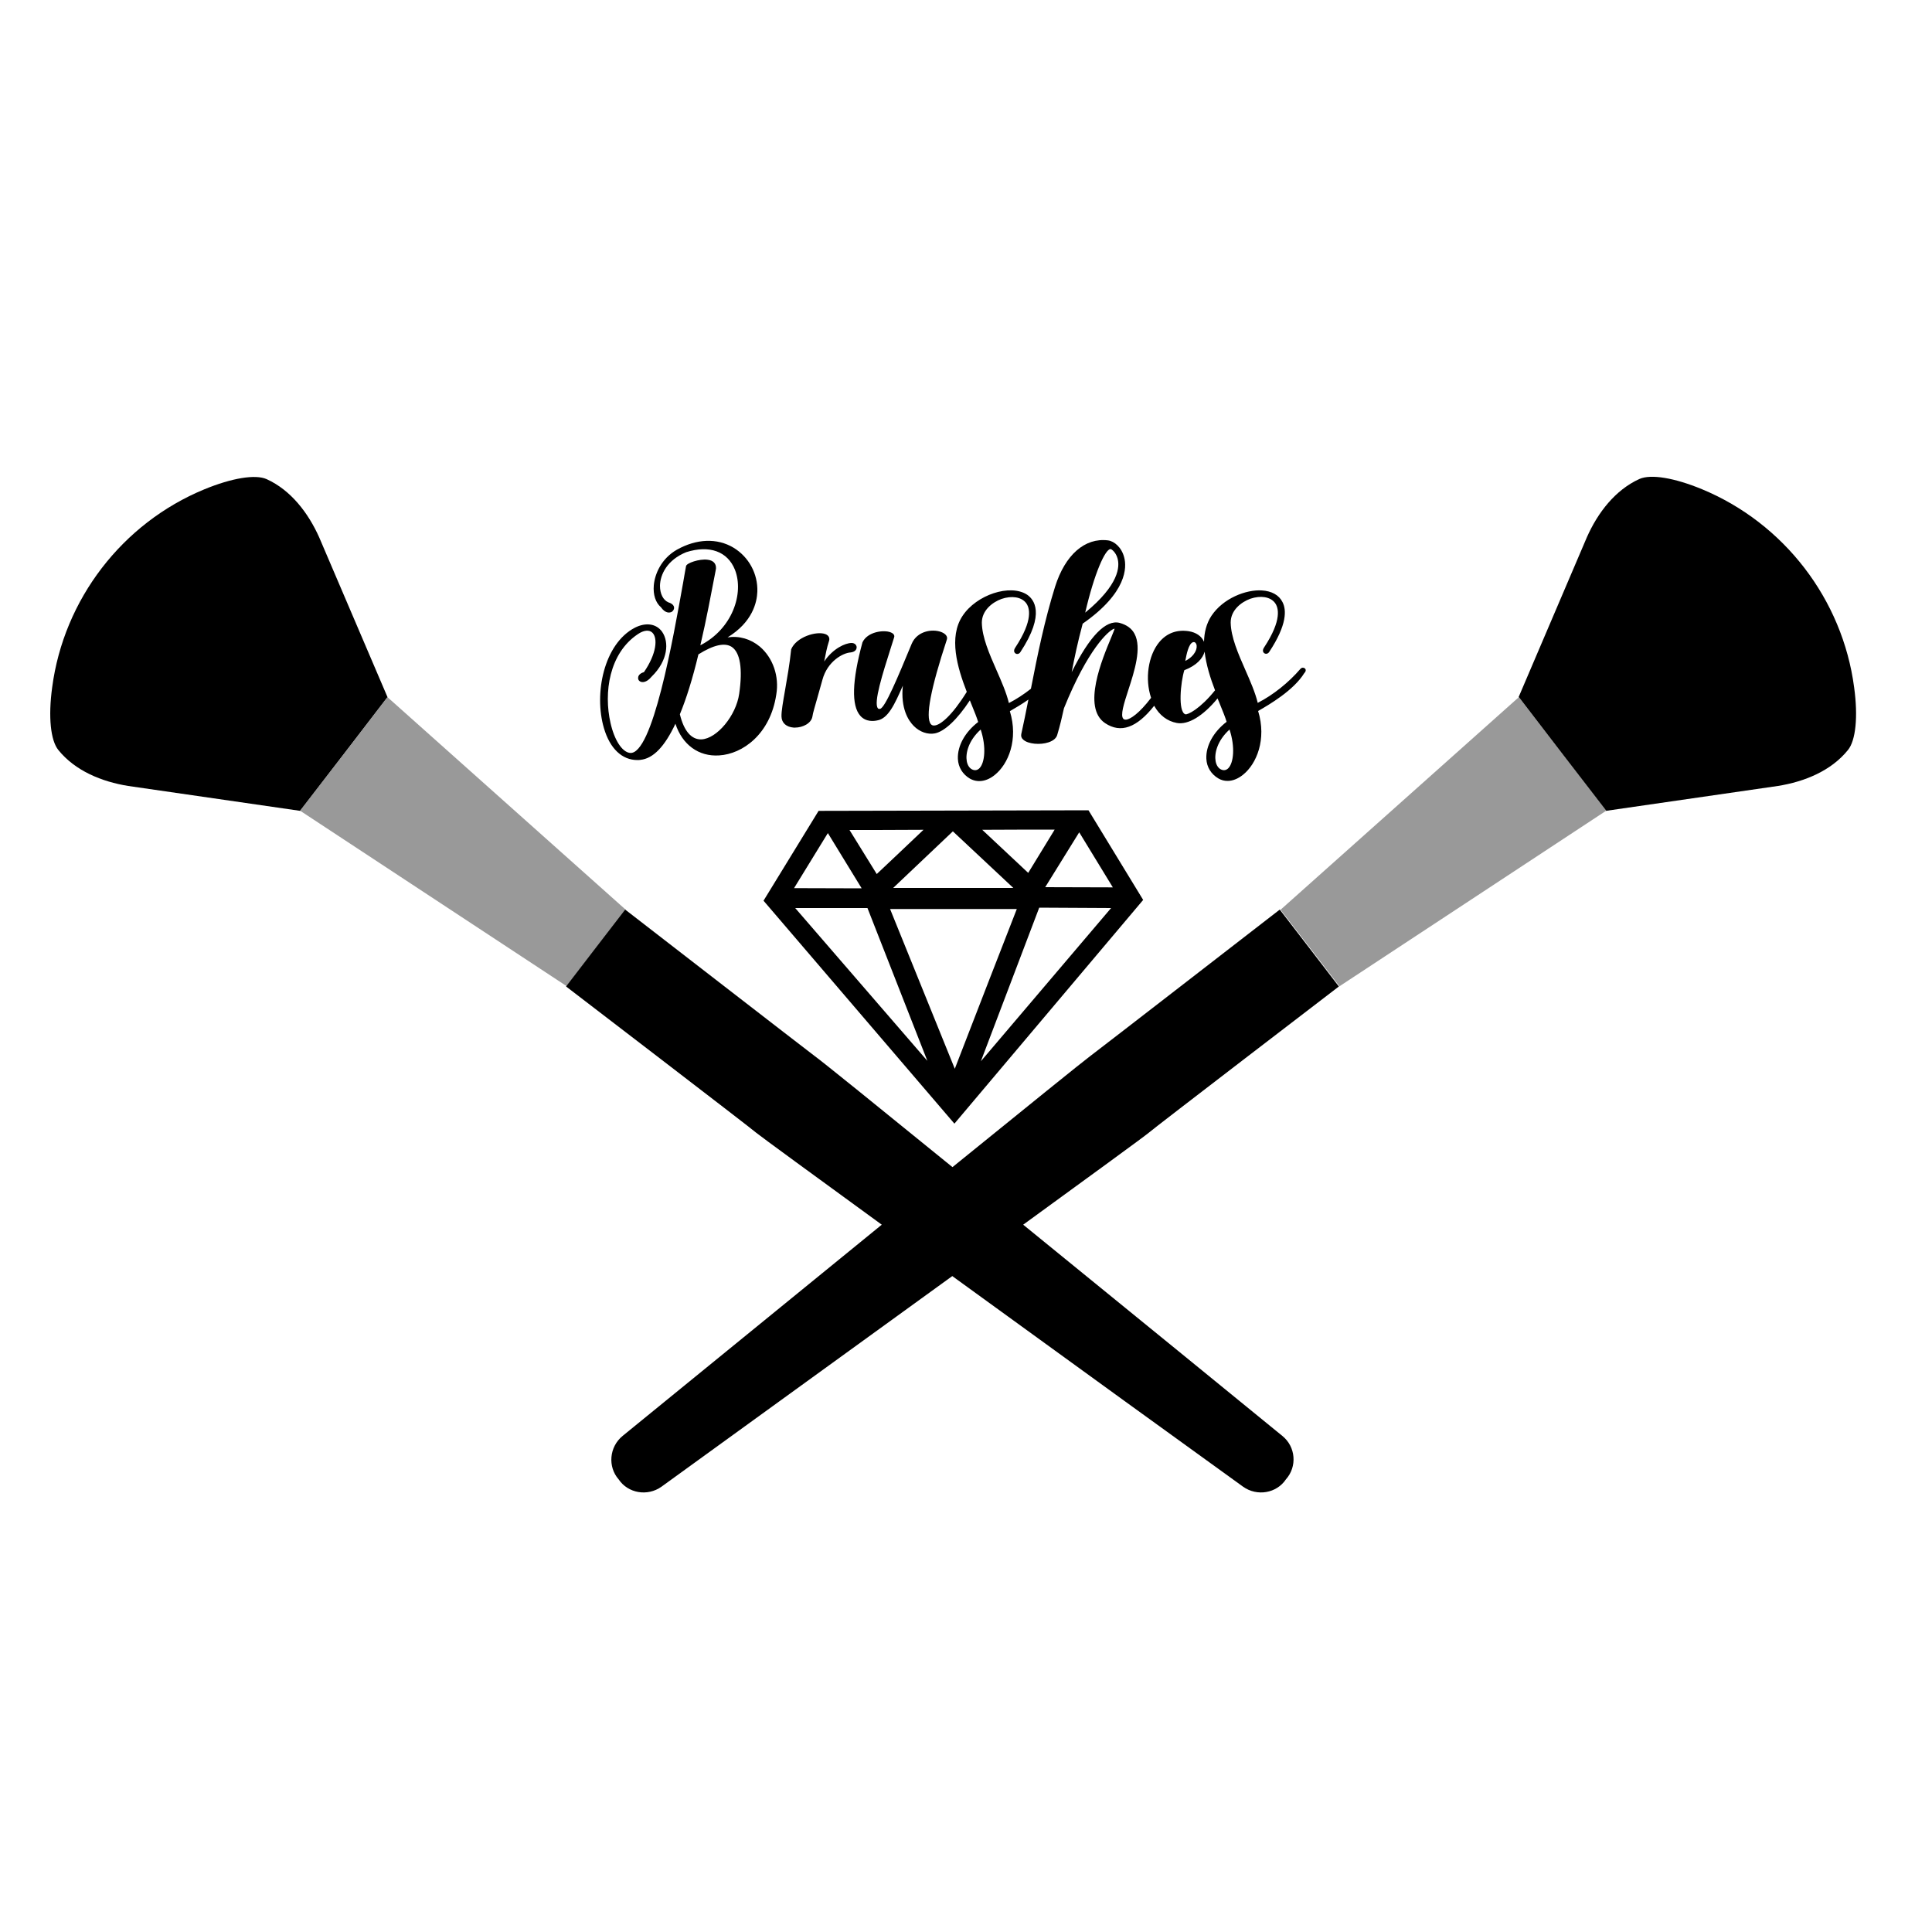 <?xml version="1.0" encoding="utf-8"?>
<!-- Generator: Adobe Illustrator 19.1.0, SVG Export Plug-In . SVG Version: 6.00 Build 0)  -->
<svg version="1.1" id="Layer_1" xmlns="http://www.w3.org/2000/svg" xmlns:xlink="http://www.w3.org/1999/xlink" x="0px" y="0px"
	 width="1000px" height="1000px" viewBox="0 0 1000 1000" style="enable-background:new 0 0 1000 1000;" xml:space="preserve">
<style type="text/css">
	.st0{fill:#999999;}
</style>
<g>
	<path d="M393.3,334.7c-4.8-4-10.7-5.7-16.7-4.8c12.9-7.9,15.2-18.1,15.4-23.7c0.3-9.2-4.4-17.9-12.3-22.7c-8.5-5.1-19.1-4.7-29.3,1
		c-8.1,4.6-11.5,12.6-12,18.5c-0.4,4.8,0.9,8.9,3.7,11.3c2.3,3.3,4.5,2.8,5.1,2.6c1-0.3,1.7-1.3,1.7-2.3c0-1.3-1.2-2.3-2.9-2.8
		c-2.8-1.2-4.4-4.5-4.4-8.6c0.1-5.8,3.7-13.4,13.6-17.4c12-3.8,21.4-0.4,25.2,9.1c4.8,12.2-1.3,30.6-17.9,39.1
		c3.1-13.2,5.6-26.7,7.9-38.6l0.2-1.2c0.1-2.6-1.5-4.2-4.5-4.5c-4.1-0.5-10.7,1.7-11,3.3c-0.4,2.4-1,5.3-1.5,8.5
		c-5.2,29.1-15.9,89.7-27.6,88.2c-4-0.5-8-6.6-10-15.5c-3.6-15.7-0.7-36.1,14.2-46c3.1-2.1,5.9-2.3,7.5-0.7
		c2.8,2.8,2.2,10.8-4.4,20.4c-1.8,0.5-3,1.6-3,2.9c-0.1,1,0.5,1.8,1.4,2.1c0.6,0.2,2.8,0.7,5.6-2.7c8.5-8.3,9.1-17.9,5.4-23.2
		c-3-4.2-8.4-5-14.1-2.1c-16,8.3-21.3,34.1-16,52c3.1,10.6,9.4,16.5,17.3,16.5c0.5,0,1.1,0,1.6-0.1c6.6-0.7,12.5-6.8,18.1-18.7
		c3.5,10.8,12,17.1,22.6,16.4c12.1-0.7,26.5-10.9,29.6-31.5C403.4,350.1,400.1,340.5,393.3,334.7z M382.6,359.1
		c-1.6,11.3-11.5,23.2-19.5,23.6c-5.2,0.2-9.1-4.3-11.2-13c3.3-8,6.5-18.1,9.6-31c7.8-4.9,13.6-6.2,17.2-3.9
		C383.1,337.7,384.5,346.1,382.6,359.1z M440.3,337.7c-3.9,0.2-12,4.5-14.6,14.1c-0.8,2.9-1.7,6-2.5,8.9c-1.3,4.6-2.5,8.5-2.7,10.2
		c-0.6,3.5-5,5.7-9,5.7c-0.2,0-0.5,0-0.7,0c-3.8-0.3-6.2-2.4-6.3-5.7c-0.1-2.7,0.8-7.7,1.9-14c1-5.8,2.3-13,3.1-20.7l0-0.1
		c2.6-6.4,13.1-9.6,17.7-7.9c1.8,0.7,2.5,2.1,1.8,3.9c-1,3-1.7,6.7-2.4,10.3c0,0,0,0,0,0c4.5-6.7,10.9-9.6,14.2-9.6h0
		c1.8,0,2.6,1.3,2.6,2.2C443.4,336.2,442.6,337.4,440.3,337.7z M675.3,345.9c-0.6-0.4-1.4-0.5-2.2,0.3l0,0
		c-6.1,7.1-14.1,13.5-22.1,17.6c-1.3-5.4-3.9-11.3-6.4-17c-3.7-8.4-7.5-17.1-7.6-24.6c0-6.4,5.5-10.6,10.2-12.3
		c5.3-1.8,10.2-1,12.6,2c2,2.5,3.9,8.9-5.5,23.2c-1,1.5-0.6,2.5,0.1,3c0.7,0.5,1.8,0.4,2.5-0.6c9.4-14.2,9-21.9,6.9-25.9
		c-1.8-3.6-5.6-5.7-10.7-6c-8.1-0.5-20,4-26.1,13.2c-2.6,4-3.7,8.6-3.8,13.4c-1.2-2.9-4.1-4.9-8-5.5c-6.1-0.9-11.3,1-15.2,5.7
		c-5.7,6.9-7.5,19-4.2,28.8c-6.1,8-10.7,11.1-13,11.3c-0.6,0-1-0.1-1.3-0.4c-1.8-1.7,0.3-8.1,2.5-14.9c3.2-9.8,7.1-22,3.2-29.2
		c-1.5-2.8-4.1-4.6-7.7-5.6c-7.1-1.8-15.5,6.8-24.8,25.5c1.5-7.8,3.1-15.4,5.7-25.1c23.1-16.1,22.8-29.3,21.5-34.2
		c-1.3-5.3-5.2-8.5-8.4-8.9c-12-1.5-22.2,7.5-27.4,24c-5.4,17.3-9,34.8-12.5,52.8c-3.7,2.9-7.5,5.4-11.4,7.4
		c-1.3-5.4-3.9-11.3-6.4-17c-3.7-8.4-7.5-17.1-7.6-24.6c0-6.4,5.5-10.6,10.2-12.3c5.3-1.8,10.2-1,12.6,2c2,2.5,3.9,8.9-5.5,23.2
		c-1,1.5-0.6,2.5,0.1,3c0.7,0.5,1.8,0.4,2.5-0.6c13.3-20.2,6.9-27.5,3.5-29.8c-8.7-5.7-26.2,0-33.4,11c-7.3,11-2.7,26.7,2.2,39.3
		c-7.7,12.4-13.6,17.1-16.6,17.4c-0.9,0.1-1.5-0.1-2-0.7c-2.9-3.6-0.1-18.3,8.3-43.8c0.5-1.5-0.6-3-3-3.9
		c-4.6-1.7-12.4-0.5-15.2,6.1c-7.1,17.1-13.8,33.3-16.4,33.7c-0.7,0.1-1-0.1-1.1-0.3c-2.4-2.8,2.6-18.4,6.6-31
		c0.6-2,1.2-3.9,1.8-5.7c0.2-0.5,0.3-1.8-1.8-2.6c-3.5-1.4-12-0.4-14.6,5.2c-5.4,19.9-5.8,32.7-1.1,38c3,3.4,7.3,2.7,8.7,2.4
		c5.7-0.9,9.1-8.4,13.3-18c-1.2,11.9,2.9,18.1,5.7,20.9c3.1,3.1,7.2,4.5,10.9,3.8c5-1,11.6-7.2,18.1-17.1c0.4,0.9,0.7,1.7,1,2.5
		c1.4,3.4,2.6,6.4,3.3,8.7c-6.8,5.2-10.8,12.4-10.5,19.1c0.2,4.4,2.5,8,6.2,10.2c3.9,2.2,8.6,1.6,12.9-1.9c7-5.6,12.3-18.3,7.8-33
		c2.9-1.7,6.2-3.6,9.6-6c-1.3,6.6-2.5,12.5-3.7,17.9c-0.2,1.1,0.1,2.1,1.1,2.9c2.4,2.2,8.7,2.8,13.1,1.3c2.6-0.9,4.1-2.3,4.5-4.1
		c1.3-4.3,2.4-8.9,3.4-13.5c12.3-30.5,23-40.1,25.8-41.1c0.2-0.1,0.3-0.1,0.4-0.1c-0.1,0.7-1,2.6-1.8,4.7
		c-4.5,10.8-15.2,36.1-3.1,44.2c8.1,5.4,16.4,2.4,25.4-9c2.7,4.9,6.8,8,11.7,8.9c5.9,1.1,13.6-3.6,21.1-12.7c0.5,1.2,1,2.3,1.4,3.4
		c1.4,3.4,2.6,6.4,3.3,8.7c-6.8,5.2-10.8,12.4-10.5,19.1c0.2,4.4,2.5,8,6.2,10.2c1.5,0.9,3.1,1.3,4.8,1.3c2.6,0,5.4-1.1,8-3.2
		c7-5.6,12.3-18.3,7.8-33c5.8-3.3,18.4-10.7,23.9-19.6C676.2,347.3,675.9,346.3,675.3,345.9z M635.8,397.6c-1,1-2.2,1.3-3.5,0.8
		c-1.6-0.6-2.7-2.2-3.1-4.4c-0.7-3.9,0.7-10.5,7.2-16.4C639.4,386.7,638.5,394.8,635.8,397.6z M613.5,342.1L613.5,342.1
		c0.6-3.2,1.7-9,4-9.7c1.1-0.3,1.5,0.6,1.7,1C620,335.5,618.6,339.5,613.5,342.1z M561.7,317.1c4.8-20.7,10.4-32.9,13.1-32.9
		c0,0,0.1,0,0.1,0c0.5,0.1,2.6,1.6,3.5,4.7C579.7,293.3,579.2,302.7,561.7,317.1z M507,397.6c-1,1-2.2,1.3-3.5,0.8
		c-1.6-0.6-2.7-2.2-3.1-4.4c-0.7-3.9,0.7-10.5,7.2-16.4C510.6,386.7,509.7,394.8,507,397.6z M628.9,357.3
		c-7.7,9.6-14.2,12.8-15.4,12.4c-3.9-1.4-2.4-16.7-0.5-22.8c6.5-2.5,9.6-6.2,10.5-9.6C624.3,344.1,626.5,351.1,628.9,357.3z"/>
	<path d="M66.3,406.8l89.1,12.9l22.6-29.4l22.6-29.4l-35.4-82.8c-5.6-12.5-14.6-24.4-27.2-30.1c-5.8-2.6-18-0.6-32.3,5.3
		C63.3,270.8,33,310.2,27,355.8c-2.1,15.3-0.8,27.5,3.2,32.4C38.9,399,52.7,404.6,66.3,406.8z"/>
	<polygon class="st0" points="155.3,419.6 293.4,510.5 308.6,490.7 323.9,470.9 200.5,360.8 177.9,390.3 	"/>
	<path d="M663.7,743.2c-20.6-16.8-79.5-64.9-134.1-109.3c35.3-25.7,62.1-45.2,65-47.6c1.9-1.8,98.4-75.7,98.4-75.7l-15.2-19.8
		l-15.4-20c0,0-96.1,74.4-98.2,75.9c-3.3,2.4-33.2,26.6-71.2,57.4c-38-30.9-67.8-55-71.2-57.4c-2.1-1.5-98.2-75.9-98.2-75.9
		l-15.4,20L293,510.6c0,0,96.5,73.9,98.4,75.7c3,2.4,29.7,21.9,65,47.6c-54.5,44.4-113.4,92.4-134.1,109.3c-7,5.7-7.8,16-2.1,22.5
		c4.8,7.2,14.9,9,22.2,3.8c22.9-16.6,90.9-65.8,150.5-109c59.6,43.3,127.6,92.5,150.5,109c7.3,5.2,17.4,3.4,22.2-3.8
		C671.5,759.1,670.7,748.8,663.7,743.2z"/>
	<path d="M956.5,388.2c4-4.9,5.3-17.1,3.2-32.4c-6-45.6-36.3-85-78.8-102.6c-14.3-5.9-26.4-7.9-32.3-5.3
		c-12.6,5.7-21.6,17.5-27.2,30.1L786,360.9l22.6,29.4l22.6,29.4l89.1-12.9C934,404.6,947.8,399,956.5,388.2z"/>
	<polygon class="st0" points="808.8,390.3 786.2,360.8 662.8,470.9 678.1,490.7 693.3,510.5 831.4,419.6 	"/>
	<path d="M563.4,419.4l-139.7,0.3l-28.5,46.5L494,581.6l97.7-115.8L563.4,419.4z M576,459.3l-35-0.1l17.6-28.4L576,459.3z
		 M545.9,429.4l-13.7,22.4l-23.8-22.3C522.1,429.4,539.4,429.4,545.9,429.4z M493.2,430.3l31.3,29.3l-62.2,0L493.2,430.3z
		 M478,429.5c-9,8.5-20.3,19.3-24.2,22.9l-14.1-22.8C446.7,429.6,465.2,429.6,478,429.5z M428.5,431.2c3.1,5.2,11.2,18.2,17.5,28.6
		l-35-0.1C421.8,442.1,426.5,434.5,428.5,431.2z M411.6,470l37.4,0l31,79.1L411.6,470z M460.7,470.5l65.6,0
		c-21.7,55.6-29.3,75.6-32.1,82.7L460.7,470.5z M507.7,549.3l30.2-79.5l37.2,0.2L507.7,549.3z"/>
</g>
</svg>
